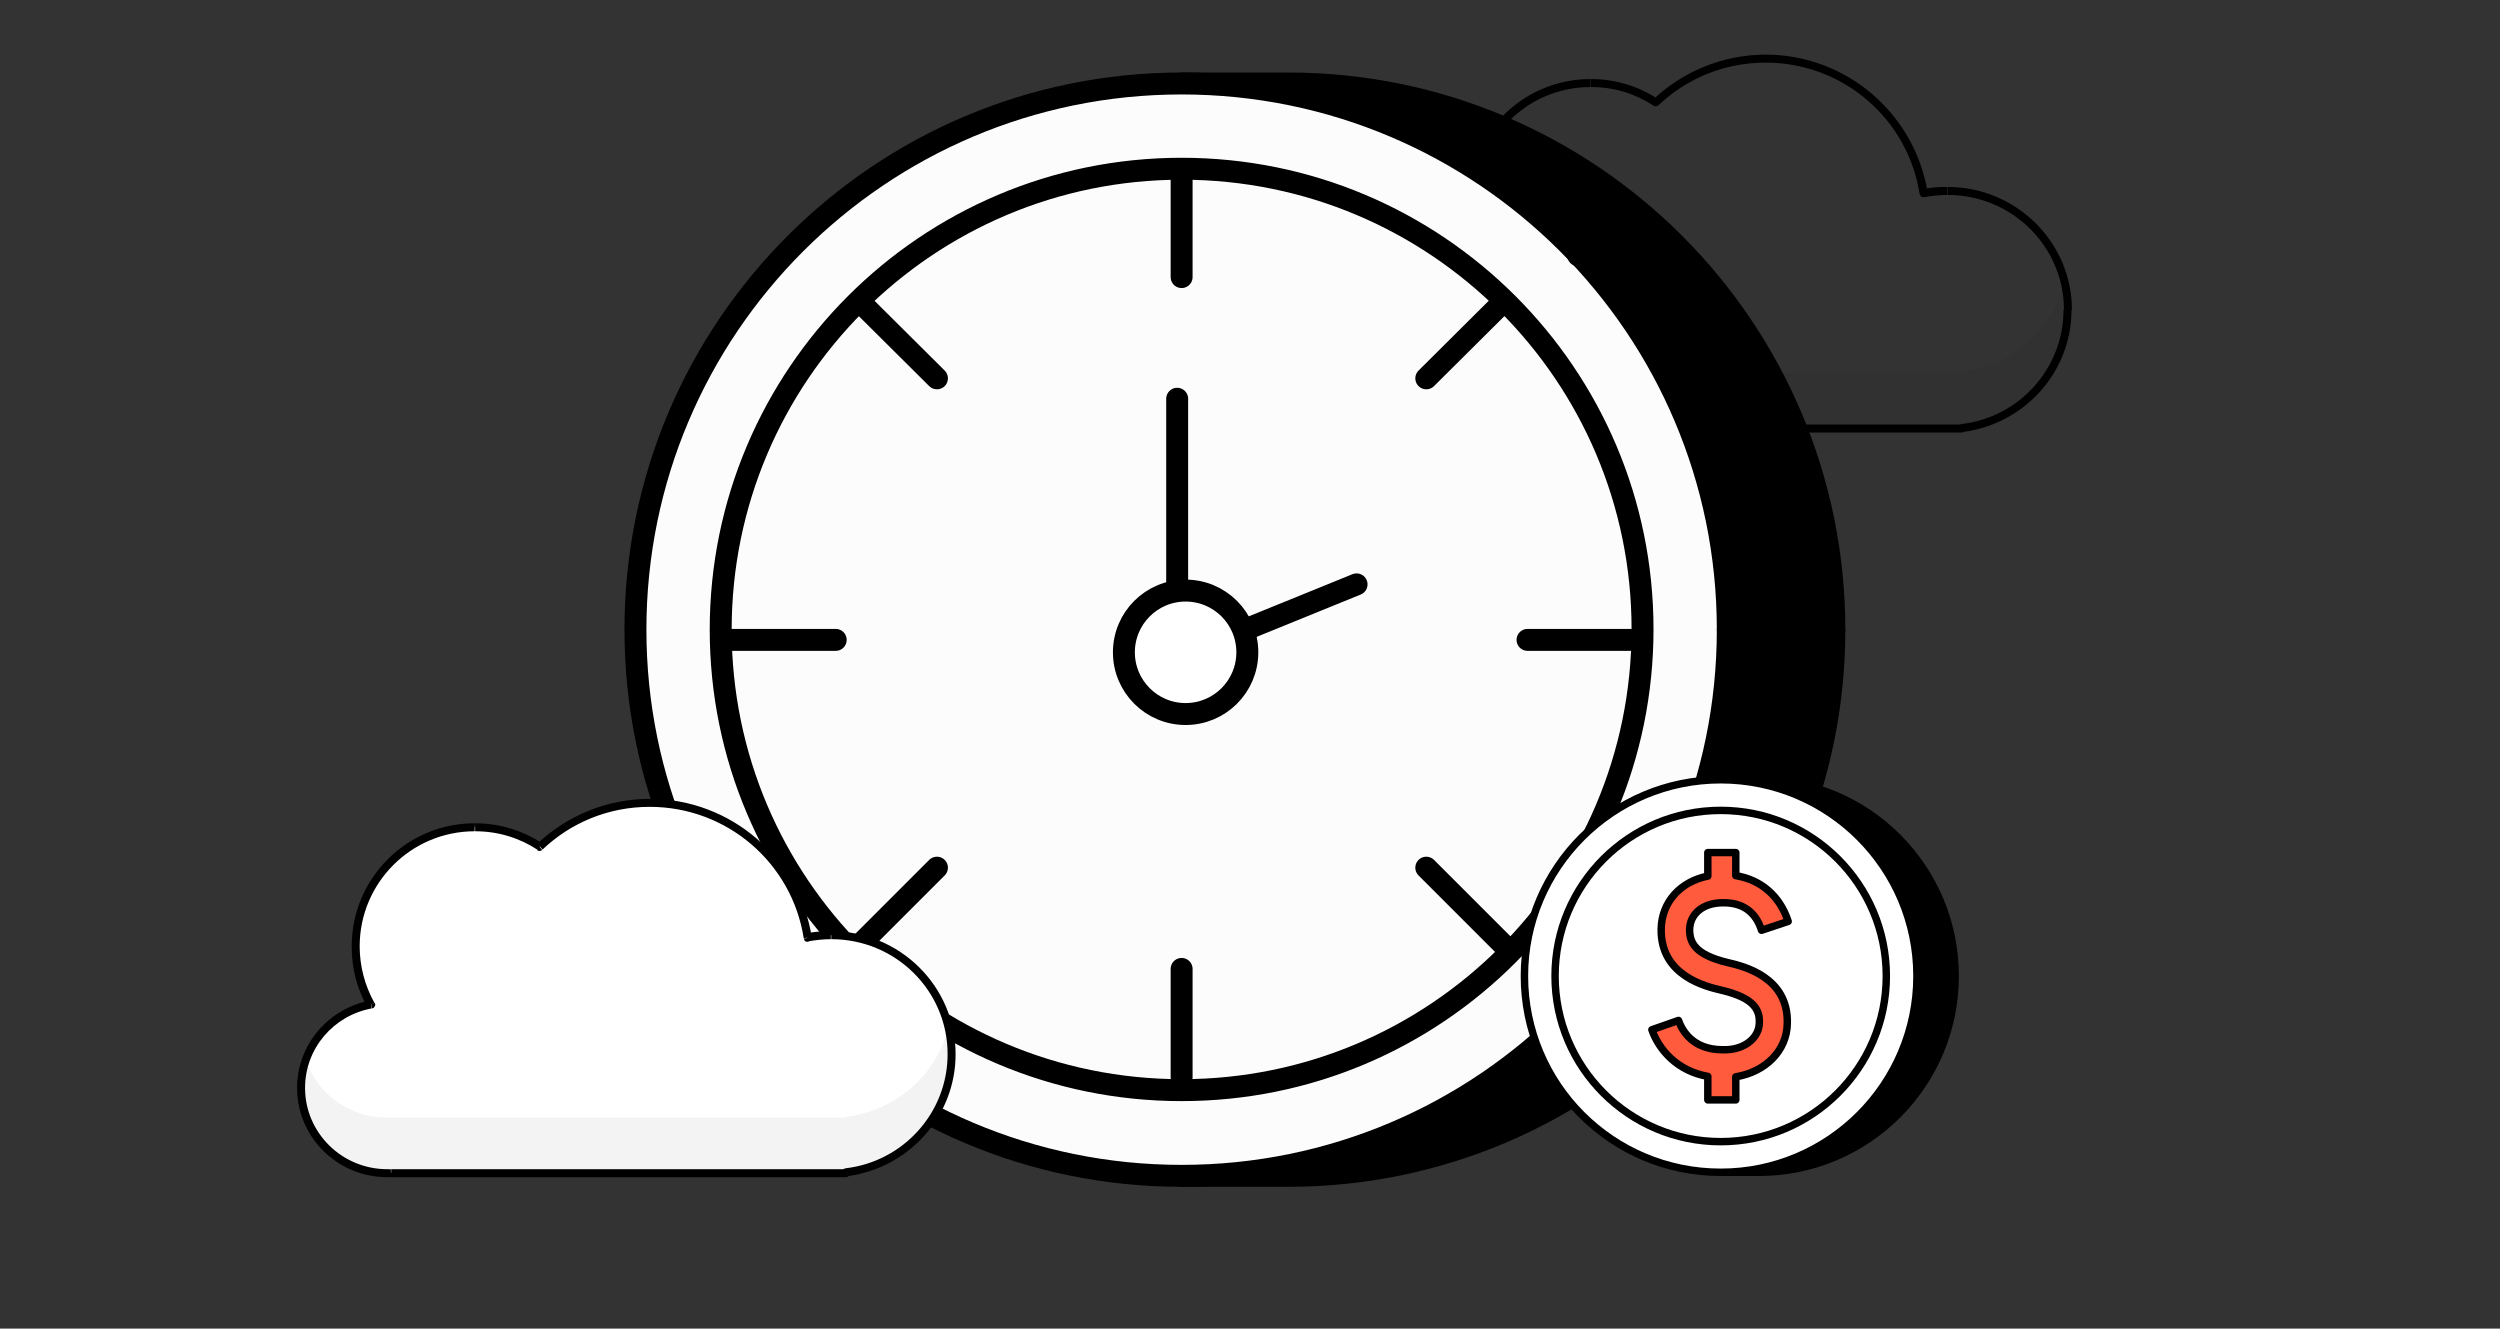 <svg xmlns="http://www.w3.org/2000/svg" xmlns:xlink="http://www.w3.org/1999/xlink" xml:space="preserve" id="Layer_1" x="0" y="0" style="enable-background:new 0 0 563 299.2" version="1.1" viewBox="0 0 563 299.2"><rect x="0" y="0" width="563" height="299.2" fill="#333333" stroke="none"/><style>.st0{fill-rule:evenodd;clip-rule:evenodd;fill-opacity:5.000000e-02}.st9{stroke:#000;fill:#fff;stroke-width:1.677;stroke-linejoin:round;stroke-miterlimit:10}</style><path d="M320.1 70.8c2.5 7.7 9.8 13.2 18.4 13.2h103.4v-.2c11.4-1.4 20.6-9.7 23.1-20.6.4 1.9.7 3.9.7 5.9 0 13.7-10.4 25-23.8 26.6v.2H338.5c-10.7 0-19.4-8.6-19.4-19.2.1-2 .4-4 1-5.9z" class="st0"/><path d="M441.8 96.4h-.9c0-.5.3-.8.8-.9l.1.9zm-8.6-52.9.2.9c-.2 0-.5 0-.7-.1-.2-.1-.3-.4-.4-.6l.9-.2zM372.9 23l.6.7c-.3.3-.8.3-1.1.1l.5-.8zm-38 35.5.8-.4c.1.3.2.6 0 .8-.1.3-.4.5-.6.5l-.2-.9zm4.5 38v-.9c.2 0 .5.1.7.2.2.2.3.4.3.7h-1zm0 0v.9c-.5 0-.9-.4-.9-.9h.9zm102.4 0h.9c0 .5-.4.9-.9.9v-.9zm-.1-1c13-1.5 23-12.5 23-25.7h1.8c0 14.2-10.8 25.8-24.6 27.5l-.2-1.8zm23.1-25.7c0-14.3-11.7-25.9-26.2-25.9v-1.8c15.4 0 28 12.4 28 27.7h-1.8zm-26.2-25.9c-1.8 0-3.5.2-5.2.5l-.4-1.8c1.8-.4 3.6-.5 5.5-.5v1.8zm-6.3-.2c-2.6-16.8-17.1-29.6-34.7-29.6v-1.8c18.4 0 33.7 13.5 36.5 31.1l-1.8.3zm-34.7-29.6c-9.3 0-17.8 3.6-24.1 9.6l-1.2-1.3c6.6-6.2 15.5-10.1 25.4-10.1v1.8zm-25.2 9.7c-4.1-2.7-8.9-4.2-14.1-4.2v-1.8c5.6 0 10.8 1.7 15.1 4.5l-1 1.5zm-14.2-4.2c-14.3 0-25.9 11.6-25.9 25.9h-1.8c0-15.3 12.4-27.7 27.7-27.7v1.8zm-25.8 25.8c0 4.6 1.2 8.9 3.3 12.7l-1.6.9c-2.3-4-3.5-8.6-3.5-13.6h1.8zm2.7 14c-8.6 1.6-15 9-15 17.9h-1.8c0-9.8 7.1-17.9 16.5-19.7l.3 1.8zm-15 18c0 10.1 8.3 18.3 18.5 18.3v1.8c-11.2 0-20.3-9-20.3-20.1h1.8zm18.4 18.2h.8l.1 1.8h-.9v-1.8zm1.8.9h-1.8 1.8zm-.9-.9h102.4v1.8H339.4v-1.8zm101.5.9v-.2h1.8v.2h-1.8z"/><path d="M290.1 264.8c67.9 0 123-55.1 123-123s-55.1-123-123-123h-24v246h24z" style="stroke:#000;stroke-width:4.941;stroke-linecap:round;stroke-linejoin:round"/><path d="M266.1 264.8c67.9 0 123-55.1 123-123s-55.1-123-123-123-123 55.1-123 123 55.1 123 123 123z" style="fill:#fcfcfc;stroke:#000;stroke-width:4.941;stroke-linecap:round;stroke-linejoin:round"/><path d="M266.1 245.5c57.3 0 103.8-46.5 103.8-103.8S323.4 38 266.1 38 162.3 84.5 162.3 141.8s46.5 103.7 103.8 103.7zm123-103.7h24m-56.7 84.3h24m-25-168.6h24M266.1 38v24.4m0 155.8v24.4m-72.4-29.9 17.3-17.3M321.2 85.2 338.5 68m0 144.7-17.3-17.3M211 85.2 193.7 68m174.8 76.1H344m-155.8 0h-24.4" style="stroke:#000;fill:none;stroke-width:4.941;stroke-linecap:round;stroke-linejoin:round"/><path d="M265.1 135.4V89.8m-1.9 59 42.3-17.2" style="fill:none;stroke-width:4.941;stroke-linecap:round;stroke:#000"/><circle cx="267" cy="146.9" r="13.9" style="fill:#fff;stroke:#000;stroke-width:4.941"/><path d="M190.5 264c13.4-1.6 23.8-12.9 23.8-26.6 0-14.8-12.1-26.8-27.1-26.8-1.8 0-3.6.2-5.4.5-2.7-17.2-17.6-30.3-35.6-30.3-9.6 0-18.3 3.7-24.8 9.8-4.2-2.8-9.2-4.4-14.6-4.4-14.8 0-26.8 12-26.8 26.8 0 4.8 1.2 9.2 3.4 13.1-9 1.7-15.7 9.5-15.7 18.8 0 10.6 8.7 19.2 19.4 19.2h103.3v-.1z" style="fill-rule:evenodd;clip-rule:evenodd;fill:#fff"/><path d="M68.8 238.5c2.5 7.7 9.8 13.2 18.4 13.2h103.4v-.2c11.4-1.4 20.6-9.7 23.1-20.6.4 1.9.7 3.9.7 5.9 0 13.7-10.4 25-23.8 26.6v.2H87.2c-10.7 0-19.4-8.6-19.4-19.2 0-2.1.4-4.1 1-5.9z" class="st0"/><path d="M190.5 264h-.9c0-.5.3-.8.8-.9l.1.9zm-8.6-52.8.2.9c-.2 0-.5 0-.7-.1-.2-.1-.3-.4-.4-.6l.9-.2zm-60.4-20.5.6.7c-.3.3-.8.3-1.1.1l.5-.8zm-37.9 35.5.8-.4c.1.3.2.6 0 .8-.1.3-.4.5-.6.5l-.2-.9zm4.5 38v-.9c.2 0 .5.1.7.2.2.2.3.4.3.7h-1zm0 0v.9c-.5 0-.9-.4-.9-.9h.9zm102.4 0h.9c0 .5-.4.9-.9.9v-.9zm-.1-1.1c13-1.5 23-12.5 23-25.7h1.8c0 14.2-10.8 25.8-24.6 27.5l-.2-1.8zm23-25.7c0-14.3-11.7-25.9-26.2-25.9v-1.8c15.4 0 28 12.4 28 27.7h-1.8zm-26.2-25.9c-1.8 0-3.5.2-5.2.5l-.4-1.8c1.8-.4 3.6-.5 5.5-.5v1.8zm-6.2-.2c-2.6-16.8-17.1-29.6-34.7-29.6v-1.8c18.4 0 33.7 13.5 36.5 31.1l-1.8.3zm-34.7-29.6c-9.3 0-17.8 3.6-24.1 9.6L121 190c6.6-6.2 15.5-10.1 25.4-10.1v1.8zm-25.2 9.7c-4.1-2.7-8.9-4.2-14.1-4.2v-1.8c5.6 0 10.8 1.7 15.1 4.5l-1 1.5zm-14.2-4.2c-14.3 0-25.9 11.6-25.9 25.9h-1.8c0-15.3 12.4-27.7 27.7-27.7v1.8zM81 213.1c0 4.6 1.2 8.9 3.3 12.7l-1.6.9c-2.3-4-3.5-8.6-3.5-13.6H81zm2.7 14c-8.6 1.6-15 9-15 17.9h-1.8c0-9.8 7.1-17.9 16.5-19.7l.3 1.8zm-15 17.9c0 10.1 8.3 18.3 18.5 18.3v1.8c-11.2 0-20.3-9-20.3-20.1h1.8zm18.5 18.3h.8l.1 1.8h-.9v-1.8zm1.8.9h-1.8H89zm-.9-.9h102.4v1.8H88.1v-1.8zm101.5.9v-.2h1.8v.2h-1.8z"/><defs><path id="SVGID_1_" d="M313.7 152.8h153.8V287H313.7z"/></defs><clipPath id="SVGID_2_"><use xlink:href="#SVGID_1_" style="overflow:visible"/></clipPath><path d="M391.8 175.7h8.6" style="fill:none;stroke:#000;stroke-width:1.677;stroke-linejoin:round;stroke-miterlimit:10"/><path d="M396.1 264c24.4 0 44.2-19.8 44.2-44.2 0-24.4-19.8-44.2-44.2-44.2h-8.6V264h8.6z" style="stroke:#000;stroke-width:1.677;stroke-linejoin:round;stroke-miterlimit:10"/><path d="M387.5 264c24.4 0 44.2-19.8 44.2-44.2 0-24.4-19.8-44.2-44.2-44.2-24.4 0-44.2 19.8-44.2 44.2 0 24.5 19.8 44.2 44.2 44.2z" class="st9"/><path d="M387.5 257.1c20.6 0 37.3-16.7 37.3-37.3 0-20.6-16.7-37.3-37.3-37.3s-37.3 16.7-37.3 37.3c0 20.6 16.7 37.3 37.3 37.3z" class="st9"/><path d="M389.2 216.8c-7.7-1.8-8.7-4.7-8.7-7.5.1-3.6 3.1-6 7.5-6h.2c4.3 0 7.2 2.1 8.5 6.2l6-2c-1.9-5.8-6.2-9.4-11.8-10.3V192h-6.3v5.3c-6.1 1.2-10.4 5.8-10.5 11.9-.2 10.6 10.2 13 13.6 13.8 7.6 1.8 8.6 4.6 8.5 7.4-.1 3.5-3.6 6.2-8.3 6-6.9 0-9.2-4.6-9.9-6.6l-6 2.1c1.6 4.5 5.7 9.3 12.6 10.5v5.3h6.3v-5.2c6.7-1.1 11.5-5.9 11.6-12 .3-10.5-9.9-12.9-13.3-13.7z" style="fill:#ff5b3c;stroke:#000;stroke-width:1.677;stroke-linejoin:round;stroke-miterlimit:10"/></svg>